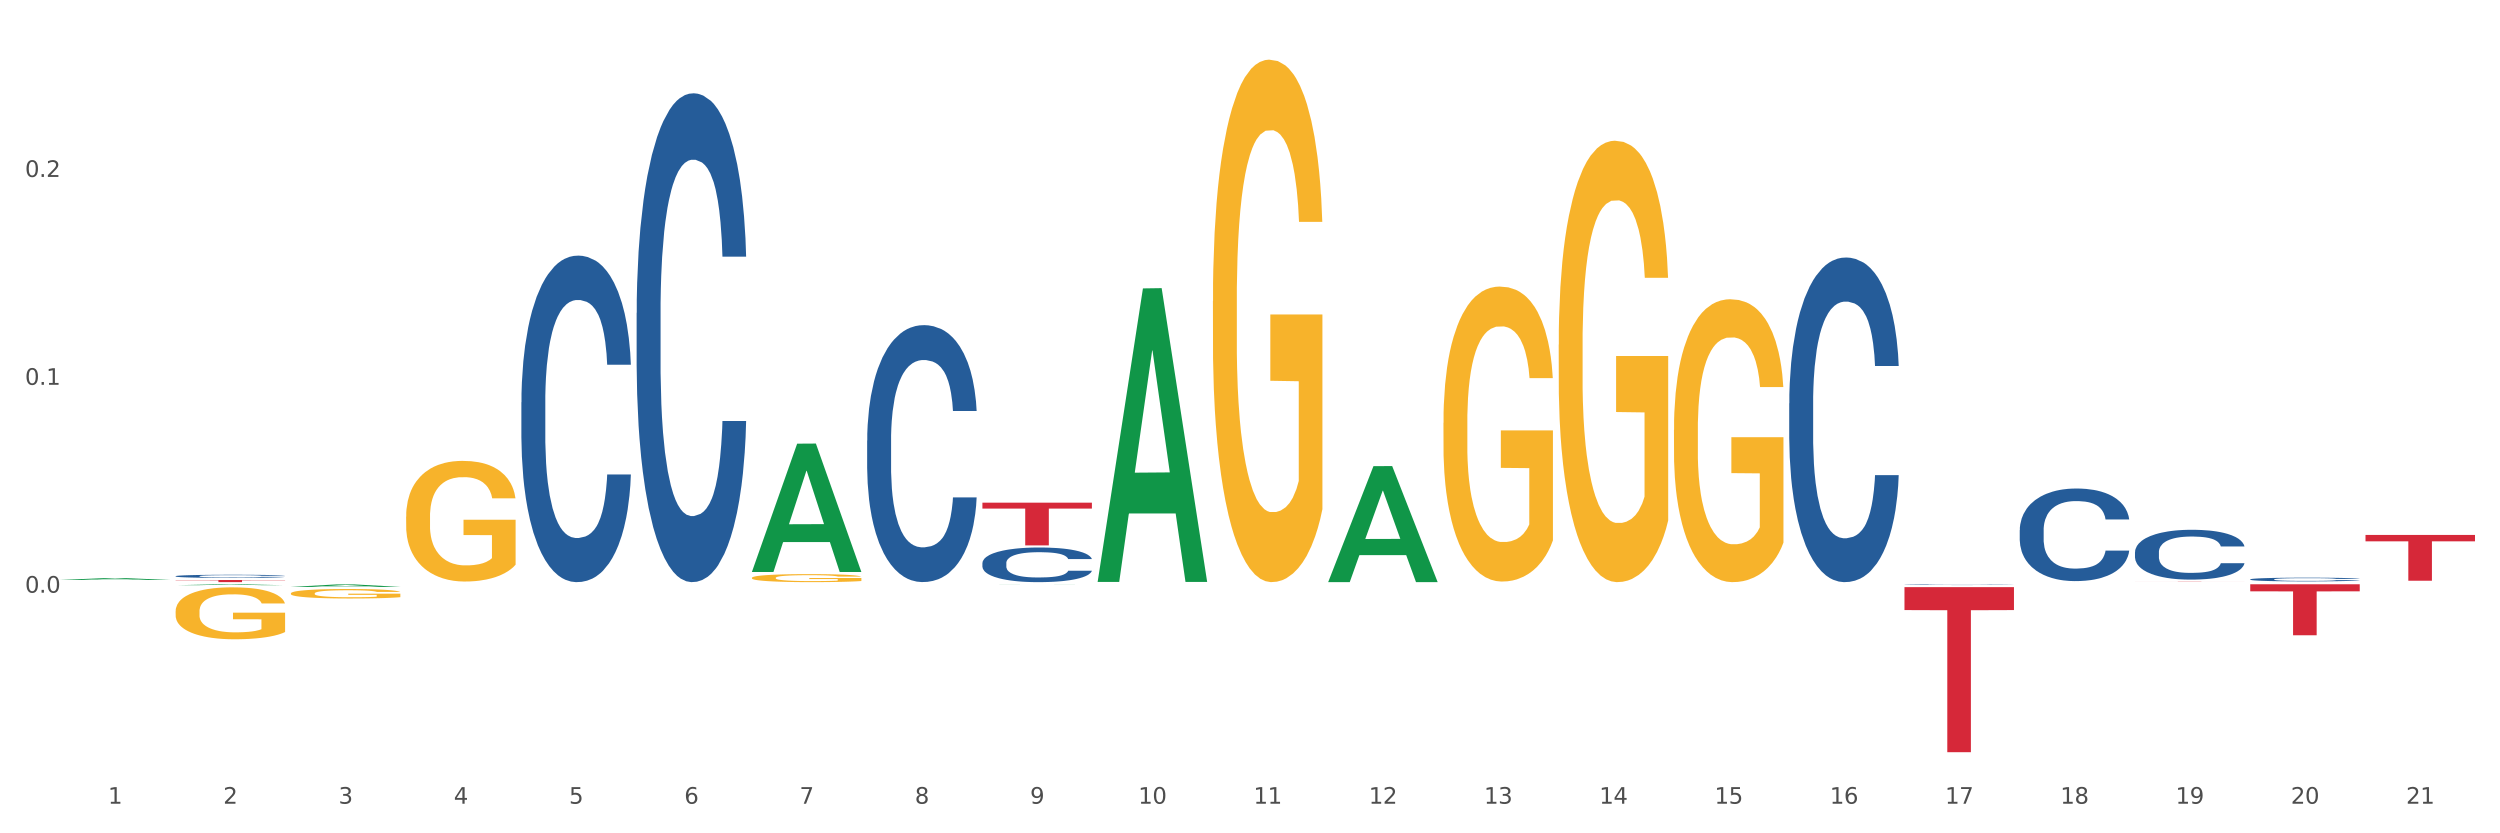 <?xml version="1.0" encoding="utf-8" standalone="no"?>
<!DOCTYPE svg PUBLIC "-//W3C//DTD SVG 1.1//EN"
  "http://www.w3.org/Graphics/SVG/1.1/DTD/svg11.dtd">
<svg xmlns:xlink="http://www.w3.org/1999/xlink" width="1080pt" height="360pt" viewBox="0 0 1080 360" xmlns="http://www.w3.org/2000/svg" version="1.1">
 <rect x="0" y="0" width="1080" height="360" fill="#333333" stroke="none"/>
 <defs>
  <style type="text/css">*{stroke-linejoin: round; stroke-linecap: butt}</style>
 </defs>
 <g id="figure_1">
  <g id="patch_1">
   <path d="M 0 360 
L 1080 360 
L 1080 0 
L 0 0 
z
" style="fill: #ffffff; stroke: #ffffff; stroke-linejoin: miter"/>
  </g>
  <g id="axes_1">
   <g id="matplotlib.axis_1">
    <g id="xtick_1">
     <g id="text_1">
      <!-- 1 -->
      <g style="fill: #4d4d4d" transform="translate(46.664 347.204) scale(0.096 -0.096)">
       <defs>
        <path id="DejaVuSans-31" d="M 794 531 
L 1825 531 
L 1825 4091 
L 703 3866 
L 703 4441 
L 1819 4666 
L 2450 4666 
L 2450 531 
L 3481 531 
L 3481 0 
L 794 0 
L 794 531 
z
" transform="scale(0.016)"/>
       </defs>
       <use xlink:href="#DejaVuSans-31"/>
      </g>
     </g>
    </g>
    <g id="xtick_2">
     <g id="text_2">
      <!-- 2 -->
      <g style="fill: #4d4d4d" transform="translate(96.456 347.204) scale(0.096 -0.096)">
       <defs>
        <path id="DejaVuSans-32" d="M 1228 531 
L 3431 531 
L 3431 0 
L 469 0 
L 469 531 
Q 828 903 1448 1529 
Q 2069 2156 2228 2338 
Q 2531 2678 2651 2914 
Q 2772 3150 2772 3378 
Q 2772 3750 2511 3984 
Q 2250 4219 1831 4219 
Q 1534 4219 1204 4116 
Q 875 4013 500 3803 
L 500 4441 
Q 881 4594 1212 4672 
Q 1544 4750 1819 4750 
Q 2544 4750 2975 4387 
Q 3406 4025 3406 3419 
Q 3406 3131 3298 2873 
Q 3191 2616 2906 2266 
Q 2828 2175 2409 1742 
Q 1991 1309 1228 531 
z
" transform="scale(0.016)"/>
       </defs>
       <use xlink:href="#DejaVuSans-32"/>
      </g>
     </g>
    </g>
    <g id="xtick_3">
     <g id="text_3">
      <!-- 3 -->
      <g style="fill: #4d4d4d" transform="translate(146.247 347.204) scale(0.096 -0.096)">
       <defs>
        <path id="DejaVuSans-33" d="M 2597 2516 
Q 3050 2419 3304 2112 
Q 3559 1806 3559 1356 
Q 3559 666 3084 287 
Q 2609 -91 1734 -91 
Q 1441 -91 1130 -33 
Q 819 25 488 141 
L 488 750 
Q 750 597 1062 519 
Q 1375 441 1716 441 
Q 2309 441 2620 675 
Q 2931 909 2931 1356 
Q 2931 1769 2642 2001 
Q 2353 2234 1838 2234 
L 1294 2234 
L 1294 2753 
L 1863 2753 
Q 2328 2753 2575 2939 
Q 2822 3125 2822 3475 
Q 2822 3834 2567 4026 
Q 2313 4219 1838 4219 
Q 1578 4219 1281 4162 
Q 984 4106 628 3988 
L 628 4550 
Q 988 4650 1302 4700 
Q 1616 4750 1894 4750 
Q 2613 4750 3031 4423 
Q 3450 4097 3450 3541 
Q 3450 3153 3228 2886 
Q 3006 2619 2597 2516 
z
" transform="scale(0.016)"/>
       </defs>
       <use xlink:href="#DejaVuSans-33"/>
      </g>
     </g>
    </g>
    <g id="xtick_4">
     <g id="text_4">
      <!-- 4 -->
      <g style="fill: #4d4d4d" transform="translate(196.039 347.204) scale(0.096 -0.096)">
       <defs>
        <path id="DejaVuSans-34" d="M 2419 4116 
L 825 1625 
L 2419 1625 
L 2419 4116 
z
M 2253 4666 
L 3047 4666 
L 3047 1625 
L 3713 1625 
L 3713 1100 
L 3047 1100 
L 3047 0 
L 2419 0 
L 2419 1100 
L 313 1100 
L 313 1709 
L 2253 4666 
z
" transform="scale(0.016)"/>
       </defs>
       <use xlink:href="#DejaVuSans-34"/>
      </g>
     </g>
    </g>
    <g id="xtick_5">
     <g id="text_5">
      <!-- 5 -->
      <g style="fill: #4d4d4d" transform="translate(245.83 347.204) scale(0.096 -0.096)">
       <defs>
        <path id="DejaVuSans-35" d="M 691 4666 
L 3169 4666 
L 3169 4134 
L 1269 4134 
L 1269 2991 
Q 1406 3038 1543 3061 
Q 1681 3084 1819 3084 
Q 2600 3084 3056 2656 
Q 3513 2228 3513 1497 
Q 3513 744 3044 326 
Q 2575 -91 1722 -91 
Q 1428 -91 1123 -41 
Q 819 9 494 109 
L 494 744 
Q 775 591 1075 516 
Q 1375 441 1709 441 
Q 2250 441 2565 725 
Q 2881 1009 2881 1497 
Q 2881 1984 2565 2268 
Q 2250 2553 1709 2553 
Q 1456 2553 1204 2497 
Q 953 2441 691 2322 
L 691 4666 
z
" transform="scale(0.016)"/>
       </defs>
       <use xlink:href="#DejaVuSans-35"/>
      </g>
     </g>
    </g>
    <g id="xtick_6">
     <g id="text_6">
      <!-- 6 -->
      <g style="fill: #4d4d4d" transform="translate(295.622 347.204) scale(0.096 -0.096)">
       <defs>
        <path id="DejaVuSans-36" d="M 2113 2584 
Q 1688 2584 1439 2293 
Q 1191 2003 1191 1497 
Q 1191 994 1439 701 
Q 1688 409 2113 409 
Q 2538 409 2786 701 
Q 3034 994 3034 1497 
Q 3034 2003 2786 2293 
Q 2538 2584 2113 2584 
z
M 3366 4563 
L 3366 3988 
Q 3128 4100 2886 4159 
Q 2644 4219 2406 4219 
Q 1781 4219 1451 3797 
Q 1122 3375 1075 2522 
Q 1259 2794 1537 2939 
Q 1816 3084 2150 3084 
Q 2853 3084 3261 2657 
Q 3669 2231 3669 1497 
Q 3669 778 3244 343 
Q 2819 -91 2113 -91 
Q 1303 -91 875 529 
Q 447 1150 447 2328 
Q 447 3434 972 4092 
Q 1497 4750 2381 4750 
Q 2619 4750 2861 4703 
Q 3103 4656 3366 4563 
z
" transform="scale(0.016)"/>
       </defs>
       <use xlink:href="#DejaVuSans-36"/>
      </g>
     </g>
    </g>
    <g id="xtick_7">
     <g id="text_7">
      <!-- 7 -->
      <g style="fill: #4d4d4d" transform="translate(345.413 347.204) scale(0.096 -0.096)">
       <defs>
        <path id="DejaVuSans-37" d="M 525 4666 
L 3525 4666 
L 3525 4397 
L 1831 0 
L 1172 0 
L 2766 4134 
L 525 4134 
L 525 4666 
z
" transform="scale(0.016)"/>
       </defs>
       <use xlink:href="#DejaVuSans-37"/>
      </g>
     </g>
    </g>
    <g id="xtick_8">
     <g id="text_8">
      <!-- 8 -->
      <g style="fill: #4d4d4d" transform="translate(395.205 347.204) scale(0.096 -0.096)">
       <defs>
        <path id="DejaVuSans-38" d="M 2034 2216 
Q 1584 2216 1326 1975 
Q 1069 1734 1069 1313 
Q 1069 891 1326 650 
Q 1584 409 2034 409 
Q 2484 409 2743 651 
Q 3003 894 3003 1313 
Q 3003 1734 2745 1975 
Q 2488 2216 2034 2216 
z
M 1403 2484 
Q 997 2584 770 2862 
Q 544 3141 544 3541 
Q 544 4100 942 4425 
Q 1341 4750 2034 4750 
Q 2731 4750 3128 4425 
Q 3525 4100 3525 3541 
Q 3525 3141 3298 2862 
Q 3072 2584 2669 2484 
Q 3125 2378 3379 2068 
Q 3634 1759 3634 1313 
Q 3634 634 3220 271 
Q 2806 -91 2034 -91 
Q 1263 -91 848 271 
Q 434 634 434 1313 
Q 434 1759 690 2068 
Q 947 2378 1403 2484 
z
M 1172 3481 
Q 1172 3119 1398 2916 
Q 1625 2713 2034 2713 
Q 2441 2713 2670 2916 
Q 2900 3119 2900 3481 
Q 2900 3844 2670 4047 
Q 2441 4250 2034 4250 
Q 1625 4250 1398 4047 
Q 1172 3844 1172 3481 
z
" transform="scale(0.016)"/>
       </defs>
       <use xlink:href="#DejaVuSans-38"/>
      </g>
     </g>
    </g>
    <g id="xtick_9">
     <g id="text_9">
      <!-- 9 -->
      <g style="fill: #4d4d4d" transform="translate(444.996 347.204) scale(0.096 -0.096)">
       <defs>
        <path id="DejaVuSans-39" d="M 703 97 
L 703 672 
Q 941 559 1184 500 
Q 1428 441 1663 441 
Q 2288 441 2617 861 
Q 2947 1281 2994 2138 
Q 2813 1869 2534 1725 
Q 2256 1581 1919 1581 
Q 1219 1581 811 2004 
Q 403 2428 403 3163 
Q 403 3881 828 4315 
Q 1253 4750 1959 4750 
Q 2769 4750 3195 4129 
Q 3622 3509 3622 2328 
Q 3622 1225 3098 567 
Q 2575 -91 1691 -91 
Q 1453 -91 1209 -44 
Q 966 3 703 97 
z
M 1959 2075 
Q 2384 2075 2632 2365 
Q 2881 2656 2881 3163 
Q 2881 3666 2632 3958 
Q 2384 4250 1959 4250 
Q 1534 4250 1286 3958 
Q 1038 3666 1038 3163 
Q 1038 2656 1286 2365 
Q 1534 2075 1959 2075 
z
" transform="scale(0.016)"/>
       </defs>
       <use xlink:href="#DejaVuSans-39"/>
      </g>
     </g>
    </g>
    <g id="xtick_10">
     <g id="text_10">
      <!-- 10 -->
      <g style="fill: #4d4d4d" transform="translate(491.734 347.204) scale(0.096 -0.096)">
       <defs>
        <path id="DejaVuSans-30" d="M 2034 4250 
Q 1547 4250 1301 3770 
Q 1056 3291 1056 2328 
Q 1056 1369 1301 889 
Q 1547 409 2034 409 
Q 2525 409 2770 889 
Q 3016 1369 3016 2328 
Q 3016 3291 2770 3770 
Q 2525 4250 2034 4250 
z
M 2034 4750 
Q 2819 4750 3233 4129 
Q 3647 3509 3647 2328 
Q 3647 1150 3233 529 
Q 2819 -91 2034 -91 
Q 1250 -91 836 529 
Q 422 1150 422 2328 
Q 422 3509 836 4129 
Q 1250 4750 2034 4750 
z
" transform="scale(0.016)"/>
       </defs>
       <use xlink:href="#DejaVuSans-31"/>
       <use xlink:href="#DejaVuSans-30" transform="translate(63.623 0)"/>
      </g>
     </g>
    </g>
    <g id="xtick_11">
     <g id="text_11">
      <!-- 11 -->
      <g style="fill: #4d4d4d" transform="translate(541.525 347.204) scale(0.096 -0.096)">
       <use xlink:href="#DejaVuSans-31"/>
       <use xlink:href="#DejaVuSans-31" transform="translate(63.623 0)"/>
      </g>
     </g>
    </g>
    <g id="xtick_12">
     <g id="text_12">
      <!-- 12 -->
      <g style="fill: #4d4d4d" transform="translate(591.317 347.204) scale(0.096 -0.096)">
       <use xlink:href="#DejaVuSans-31"/>
       <use xlink:href="#DejaVuSans-32" transform="translate(63.623 0)"/>
      </g>
     </g>
    </g>
    <g id="xtick_13">
     <g id="text_13">
      <!-- 13 -->
      <g style="fill: #4d4d4d" transform="translate(641.109 347.204) scale(0.096 -0.096)">
       <use xlink:href="#DejaVuSans-31"/>
       <use xlink:href="#DejaVuSans-33" transform="translate(63.623 0)"/>
      </g>
     </g>
    </g>
    <g id="xtick_14">
     <g id="text_14">
      <!-- 14 -->
      <g style="fill: #4d4d4d" transform="translate(690.9 347.204) scale(0.096 -0.096)">
       <use xlink:href="#DejaVuSans-31"/>
       <use xlink:href="#DejaVuSans-34" transform="translate(63.623 0)"/>
      </g>
     </g>
    </g>
    <g id="xtick_15">
     <g id="text_15">
      <!-- 15 -->
      <g style="fill: #4d4d4d" transform="translate(740.692 347.204) scale(0.096 -0.096)">
       <use xlink:href="#DejaVuSans-31"/>
       <use xlink:href="#DejaVuSans-35" transform="translate(63.623 0)"/>
      </g>
     </g>
    </g>
    <g id="xtick_16">
     <g id="text_16">
      <!-- 16 -->
      <g style="fill: #4d4d4d" transform="translate(790.483 347.204) scale(0.096 -0.096)">
       <use xlink:href="#DejaVuSans-31"/>
       <use xlink:href="#DejaVuSans-36" transform="translate(63.623 0)"/>
      </g>
     </g>
    </g>
    <g id="xtick_17">
     <g id="text_17">
      <!-- 17 -->
      <g style="fill: #4d4d4d" transform="translate(840.275 347.204) scale(0.096 -0.096)">
       <use xlink:href="#DejaVuSans-31"/>
       <use xlink:href="#DejaVuSans-37" transform="translate(63.623 0)"/>
      </g>
     </g>
    </g>
    <g id="xtick_18">
     <g id="text_18">
      <!-- 18 -->
      <g style="fill: #4d4d4d" transform="translate(890.066 347.204) scale(0.096 -0.096)">
       <use xlink:href="#DejaVuSans-31"/>
       <use xlink:href="#DejaVuSans-38" transform="translate(63.623 0)"/>
      </g>
     </g>
    </g>
    <g id="xtick_19">
     <g id="text_19">
      <!-- 19 -->
      <g style="fill: #4d4d4d" transform="translate(939.858 347.204) scale(0.096 -0.096)">
       <use xlink:href="#DejaVuSans-31"/>
       <use xlink:href="#DejaVuSans-39" transform="translate(63.623 0)"/>
      </g>
     </g>
    </g>
    <g id="xtick_20">
     <g id="text_20">
      <!-- 20 -->
      <g style="fill: #4d4d4d" transform="translate(989.649 347.204) scale(0.096 -0.096)">
       <use xlink:href="#DejaVuSans-32"/>
       <use xlink:href="#DejaVuSans-30" transform="translate(63.623 0)"/>
      </g>
     </g>
    </g>
    <g id="xtick_21">
     <g id="text_21">
      <!-- 21 -->
      <g style="fill: #4d4d4d" transform="translate(1039.441 347.204) scale(0.096 -0.096)">
       <use xlink:href="#DejaVuSans-32"/>
       <use xlink:href="#DejaVuSans-31" transform="translate(63.623 0)"/>
      </g>
     </g>
    </g>
    <g id="xtick_22"/>
    <g id="xtick_23"/>
    <g id="xtick_24"/>
    <g id="xtick_25"/>
    <g id="xtick_26"/>
    <g id="xtick_27"/>
    <g id="xtick_28"/>
    <g id="xtick_29"/>
    <g id="xtick_30"/>
    <g id="xtick_31"/>
    <g id="xtick_32"/>
    <g id="xtick_33"/>
    <g id="xtick_34"/>
    <g id="xtick_35"/>
    <g id="xtick_36"/>
    <g id="xtick_37"/>
    <g id="xtick_38"/>
    <g id="xtick_39"/>
    <g id="xtick_40"/>
    <g id="xtick_41"/>
   </g>
   <g id="matplotlib.axis_2">
    <g id="ytick_1">
     <g id="text_22">
      <!-- 0.0 -->
      <g style="fill: #4d4d4d" transform="translate(10.8 256.042) scale(0.096 -0.096)">
       <defs>
        <path id="DejaVuSans-2e" d="M 684 794 
L 1344 794 
L 1344 0 
L 684 0 
L 684 794 
z
" transform="scale(0.016)"/>
       </defs>
       <use xlink:href="#DejaVuSans-30"/>
       <use xlink:href="#DejaVuSans-2e" transform="translate(63.623 0)"/>
       <use xlink:href="#DejaVuSans-30" transform="translate(95.41 0)"/>
      </g>
     </g>
    </g>
    <g id="ytick_2">
     <g id="text_23">
      <!-- 0.1 -->
      <g style="fill: #4d4d4d" transform="translate(10.8 166.24) scale(0.096 -0.096)">
       <use xlink:href="#DejaVuSans-30"/>
       <use xlink:href="#DejaVuSans-2e" transform="translate(63.623 0)"/>
       <use xlink:href="#DejaVuSans-31" transform="translate(95.41 0)"/>
      </g>
     </g>
    </g>
    <g id="ytick_3">
     <g id="text_24">
      <!-- 0.2 -->
      <g style="fill: #4d4d4d" transform="translate(10.8 76.438) scale(0.096 -0.096)">
       <use xlink:href="#DejaVuSans-30"/>
       <use xlink:href="#DejaVuSans-2e" transform="translate(63.623 0)"/>
       <use xlink:href="#DejaVuSans-32" transform="translate(95.41 0)"/>
      </g>
     </g>
    </g>
    <g id="ytick_4"/>
    <g id="ytick_5"/>
    <g id="ytick_6"/>
    <g id="ytick_7"/>
   </g>
   <g id="PolyCollection_1">
    <path d="M 573.774 251.394 
L 573.823 251.347 
L 593.329 201.382 
L 601.424 201.335 
L 621.076 251.488 
L 611.713 251.488 
L 607.471 239.809 
L 587.331 239.809 
L 587.184 239.998 
L 583.088 251.488 
L 573.774 251.488 
L 573.774 251.394 
L 589.866 232.84 
L 604.935 232.793 
L 597.474 212.025 
L 597.376 211.93 
L 597.279 212.072 
L 589.818 232.793 
L 589.866 232.84 
L 573.774 251.394 
z
" clip-path="url(#pb3e6f88300)" style="fill: #109648"/>
    <path d="M 1021.898 231.095 
L 1069.2 231.095 
L 1069.2 233.845 
L 1050.593 233.864 
L 1050.593 250.887 
L 1040.393 250.887 
L 1040.393 233.864 
L 1021.898 233.845 
L 1021.898 231.113 
L 1021.898 231.095 
z
" clip-path="url(#pb3e6f88300)" style="fill: #d62839"/>
    <path d="M 75.859 252.819 
L 75.907 252.819 
L 95.413 252.395 
L 103.508 252.395 
L 123.161 252.82 
L 113.798 252.82 
L 109.555 252.721 
L 89.415 252.721 
L 89.269 252.723 
L 85.173 252.82 
L 75.859 252.82 
L 75.859 252.819 
L 91.951 252.662 
L 107.019 252.662 
L 99.558 252.486 
L 99.461 252.485 
L 99.363 252.486 
L 91.902 252.662 
L 91.951 252.662 
L 75.859 252.819 
z
" clip-path="url(#pb3e6f88300)" style="fill: #109648"/>
    <path d="M 26.067 250.547 
L 26.116 250.546 
L 45.622 249.719 
L 53.717 249.718 
L 73.369 250.549 
L 64.006 250.549 
L 59.764 250.355 
L 39.624 250.355 
L 39.477 250.358 
L 35.381 250.549 
L 26.067 250.549 
L 26.067 250.547 
L 42.159 250.24 
L 57.228 250.239 
L 49.767 249.895 
L 49.669 249.894 
L 49.572 249.896 
L 42.111 250.239 
L 42.159 250.24 
L 26.067 250.547 
z
" clip-path="url(#pb3e6f88300)" style="fill: #109648"/>
    <path d="M 424.399 252.431 
L 424.448 252.431 
L 443.954 252.395 
L 452.049 252.395 
L 471.701 252.431 
L 462.339 252.431 
L 458.096 252.423 
L 437.956 252.423 
L 437.81 252.423 
L 433.714 252.431 
L 424.399 252.431 
L 424.399 252.431 
L 440.492 252.418 
L 455.56 252.418 
L 448.099 252.403 
L 448.002 252.403 
L 447.904 252.403 
L 440.443 252.418 
L 440.492 252.418 
L 424.399 252.431 
z
" clip-path="url(#pb3e6f88300)" style="fill: #109648"/>
    <path d="M 474.191 251.143 
L 474.24 251.024 
L 493.746 124.591 
L 501.841 124.472 
L 521.493 251.382 
L 512.13 251.382 
L 507.888 221.829 
L 487.748 221.829 
L 487.601 222.306 
L 483.505 251.382 
L 474.191 251.382 
L 474.191 251.143 
L 490.283 204.193 
L 505.352 204.074 
L 497.891 151.522 
L 497.793 151.284 
L 497.696 151.641 
L 490.235 204.074 
L 490.283 204.193 
L 474.191 251.143 
z
" clip-path="url(#pb3e6f88300)" style="fill: #109648"/>
    <path d="M 324.816 247.004 
L 324.865 246.952 
L 344.371 191.665 
L 352.466 191.613 
L 372.118 247.108 
L 362.755 247.108 
L 358.513 234.186 
L 338.373 234.186 
L 338.227 234.394 
L 334.13 247.108 
L 324.816 247.108 
L 324.816 247.004 
L 340.909 226.474 
L 355.977 226.421 
L 348.516 203.442 
L 348.419 203.338 
L 348.321 203.494 
L 340.86 226.421 
L 340.909 226.474 
L 324.816 247.004 
z
" clip-path="url(#pb3e6f88300)" style="fill: #109648"/>
    <path d="M 972.106 252.395 
L 1019.408 252.395 
L 1019.408 255.457 
L 1000.802 255.478 
L 1000.802 274.432 
L 990.601 274.432 
L 990.601 255.478 
L 972.106 255.457 
L 972.106 252.416 
L 972.106 252.395 
z
" clip-path="url(#pb3e6f88300)" style="fill: #d62839"/>
    <path d="M 125.65 253.541 
L 125.699 253.54 
L 145.205 252.473 
L 153.3 252.472 
L 172.952 253.543 
L 163.589 253.543 
L 159.347 253.294 
L 139.207 253.294 
L 139.06 253.298 
L 134.964 253.543 
L 125.65 253.543 
L 125.65 253.541 
L 141.743 253.145 
L 156.811 253.144 
L 149.35 252.701 
L 149.252 252.699 
L 149.155 252.702 
L 141.694 253.144 
L 141.743 253.145 
L 125.65 253.541 
z
" clip-path="url(#pb3e6f88300)" style="fill: #109648"/>
    <path d="M 872.523 229.01 
L 872.579 228.974 
L 872.579 227.951 
L 872.747 226.563 
L 873.362 224.006 
L 874.145 222.07 
L 875.487 219.805 
L 876.214 218.855 
L 877.164 217.796 
L 879.121 216.079 
L 881.358 214.618 
L 882.923 213.814 
L 884.097 213.302 
L 886.725 212.389 
L 888.235 211.987 
L 889.8 211.659 
L 891.142 211.439 
L 893.379 211.184 
L 895.168 211.074 
L 897.237 211.038 
L 898.97 211.074 
L 901.262 211.22 
L 904.617 211.659 
L 905.903 211.914 
L 907.636 212.353 
L 909.426 212.937 
L 910.879 213.522 
L 912.557 214.362 
L 914.29 215.458 
L 915.967 216.846 
L 917.142 218.124 
L 918.092 219.476 
L 918.931 221.12 
L 919.546 222.91 
L 919.825 224.408 
L 909.593 224.408 
L 909.314 223.056 
L 908.755 221.595 
L 908.196 220.608 
L 907.581 219.805 
L 906.63 218.892 
L 905.791 218.307 
L 904.393 217.613 
L 903.108 217.175 
L 902.045 216.919 
L 900.759 216.7 
L 898.019 216.481 
L 896.063 216.481 
L 894.832 216.554 
L 893.323 216.736 
L 892.037 216.992 
L 890.527 217.43 
L 889.353 217.905 
L 888.179 218.526 
L 887.508 218.965 
L 886.501 219.768 
L 885.831 220.426 
L 884.936 221.558 
L 884.433 222.362 
L 883.538 224.444 
L 883.147 225.978 
L 882.979 227.038 
L 882.867 228.207 
L 882.867 233.905 
L 883.203 236.462 
L 883.482 237.558 
L 883.93 238.8 
L 884.768 240.408 
L 885.998 241.978 
L 887.284 243.111 
L 888.347 243.805 
L 889.353 244.316 
L 890.359 244.718 
L 891.59 245.084 
L 892.596 245.303 
L 894.106 245.522 
L 895.895 245.631 
L 897.293 245.631 
L 900.144 245.449 
L 901.43 245.266 
L 902.66 245.01 
L 904.002 244.609 
L 905.064 244.17 
L 905.679 243.841 
L 906.686 243.147 
L 907.469 242.417 
L 908.14 241.577 
L 908.587 240.846 
L 909.09 239.75 
L 909.482 238.508 
L 909.593 237.851 
L 919.825 237.851 
L 919.602 239.166 
L 919.21 240.444 
L 918.428 242.161 
L 917.812 243.147 
L 916.862 244.353 
L 915.856 245.376 
L 914.458 246.508 
L 913.172 247.348 
L 911.83 248.079 
L 910.376 248.736 
L 907.748 249.65 
L 906.798 249.905 
L 904.785 250.344 
L 903.219 250.6 
L 900.927 250.855 
L 898.579 251.001 
L 896.118 251.038 
L 893.938 250.965 
L 891.534 250.746 
L 890.024 250.526 
L 888.347 250.198 
L 886.39 249.686 
L 884.545 249.065 
L 882.811 248.335 
L 881.19 247.494 
L 879.68 246.545 
L 877.723 244.974 
L 876.27 243.44 
L 875.207 242.015 
L 874.48 240.81 
L 873.753 239.275 
L 873.362 238.216 
L 872.747 235.659 
L 872.523 233.284 
L 872.523 229.01 
z
" clip-path="url(#pb3e6f88300)" style="fill: #255c99"/>
    <path d="M 922.315 238.54 
L 922.371 238.52 
L 922.371 237.97 
L 922.539 237.222 
L 923.154 235.846 
L 923.936 234.804 
L 925.278 233.585 
L 926.005 233.074 
L 926.956 232.503 
L 928.913 231.579 
L 931.149 230.793 
L 932.715 230.36 
L 933.889 230.085 
L 936.517 229.593 
L 938.026 229.377 
L 939.592 229.2 
L 940.934 229.082 
L 943.17 228.945 
L 944.959 228.886 
L 947.028 228.866 
L 948.762 228.886 
L 951.054 228.964 
L 954.409 229.2 
L 955.695 229.338 
L 957.428 229.574 
L 959.217 229.888 
L 960.671 230.203 
L 962.348 230.655 
L 964.082 231.245 
L 965.759 231.992 
L 966.933 232.68 
L 967.884 233.408 
L 968.722 234.293 
L 969.337 235.256 
L 969.617 236.062 
L 959.385 236.062 
L 959.105 235.335 
L 958.546 234.548 
L 957.987 234.017 
L 957.372 233.585 
L 956.422 233.093 
L 955.583 232.779 
L 954.185 232.405 
L 952.899 232.169 
L 951.837 232.032 
L 950.551 231.914 
L 947.811 231.796 
L 945.854 231.796 
L 944.624 231.835 
L 943.114 231.933 
L 941.828 232.071 
L 940.319 232.307 
L 939.145 232.562 
L 937.97 232.897 
L 937.299 233.133 
L 936.293 233.565 
L 935.622 233.919 
L 934.727 234.529 
L 934.224 234.961 
L 933.33 236.082 
L 932.938 236.908 
L 932.771 237.478 
L 932.659 238.107 
L 932.659 241.175 
L 932.994 242.551 
L 933.274 243.141 
L 933.721 243.809 
L 934.56 244.675 
L 935.79 245.52 
L 937.076 246.13 
L 938.138 246.503 
L 939.145 246.778 
L 940.151 246.995 
L 941.381 247.191 
L 942.388 247.309 
L 943.897 247.427 
L 945.686 247.486 
L 947.084 247.486 
L 949.936 247.388 
L 951.222 247.29 
L 952.452 247.152 
L 953.794 246.936 
L 954.856 246.7 
L 955.471 246.523 
L 956.477 246.149 
L 957.26 245.756 
L 957.931 245.304 
L 958.378 244.91 
L 958.882 244.321 
L 959.273 243.652 
L 959.385 243.298 
L 969.617 243.298 
L 969.393 244.006 
L 969.002 244.694 
L 968.219 245.618 
L 967.604 246.149 
L 966.654 246.798 
L 965.647 247.349 
L 964.249 247.958 
L 962.963 248.41 
L 961.621 248.804 
L 960.168 249.158 
L 957.54 249.649 
L 956.589 249.787 
L 954.576 250.023 
L 953.011 250.16 
L 950.718 250.298 
L 948.37 250.377 
L 945.91 250.396 
L 943.729 250.357 
L 941.325 250.239 
L 939.816 250.121 
L 938.138 249.944 
L 936.181 249.669 
L 934.336 249.335 
L 932.603 248.941 
L 930.981 248.489 
L 929.472 247.978 
L 927.515 247.132 
L 926.061 246.307 
L 924.999 245.54 
L 924.272 244.891 
L 923.545 244.065 
L 923.154 243.495 
L 922.539 242.118 
L 922.315 240.84 
L 922.315 238.54 
z
" clip-path="url(#pb3e6f88300)" style="fill: #255c99"/>
    <path d="M 972.106 250.273 
L 972.162 250.272 
L 972.162 250.231 
L 972.33 250.175 
L 972.945 250.072 
L 973.728 249.995 
L 975.07 249.904 
L 975.797 249.866 
L 976.747 249.823 
L 978.704 249.754 
L 980.941 249.696 
L 982.506 249.663 
L 983.68 249.643 
L 986.308 249.606 
L 987.818 249.59 
L 989.383 249.577 
L 990.725 249.568 
L 992.962 249.558 
L 994.751 249.553 
L 996.82 249.552 
L 998.553 249.553 
L 1000.845 249.559 
L 1004.2 249.577 
L 1005.486 249.587 
L 1007.22 249.605 
L 1009.009 249.628 
L 1010.462 249.652 
L 1012.14 249.685 
L 1013.873 249.729 
L 1015.55 249.785 
L 1016.725 249.836 
L 1017.675 249.891 
L 1018.514 249.957 
L 1019.129 250.028 
L 1019.408 250.089 
L 1009.176 250.089 
L 1008.897 250.034 
L 1008.338 249.976 
L 1007.779 249.936 
L 1007.164 249.904 
L 1006.213 249.867 
L 1005.374 249.844 
L 1003.977 249.816 
L 1002.691 249.798 
L 1001.628 249.788 
L 1000.342 249.779 
L 997.603 249.77 
L 995.646 249.77 
L 994.416 249.773 
L 992.906 249.781 
L 991.62 249.791 
L 990.11 249.809 
L 988.936 249.828 
L 987.762 249.853 
L 987.091 249.87 
L 986.085 249.902 
L 985.414 249.929 
L 984.519 249.974 
L 984.016 250.006 
L 983.121 250.09 
L 982.73 250.152 
L 982.562 250.194 
L 982.45 250.241 
L 982.45 250.47 
L 982.786 250.572 
L 983.065 250.616 
L 983.513 250.666 
L 984.351 250.731 
L 985.581 250.794 
L 986.867 250.839 
L 987.93 250.867 
L 988.936 250.888 
L 989.943 250.904 
L 991.173 250.919 
L 992.179 250.927 
L 993.689 250.936 
L 995.478 250.941 
L 996.876 250.941 
L 999.727 250.933 
L 1001.013 250.926 
L 1002.243 250.916 
L 1003.585 250.899 
L 1004.648 250.882 
L 1005.263 250.869 
L 1006.269 250.841 
L 1007.052 250.812 
L 1007.723 250.778 
L 1008.17 250.748 
L 1008.673 250.704 
L 1009.065 250.655 
L 1009.176 250.628 
L 1019.408 250.628 
L 1019.185 250.681 
L 1018.793 250.732 
L 1018.011 250.801 
L 1017.396 250.841 
L 1016.445 250.889 
L 1015.439 250.93 
L 1014.041 250.976 
L 1012.755 251.009 
L 1011.413 251.039 
L 1009.959 251.065 
L 1007.331 251.102 
L 1006.381 251.112 
L 1004.368 251.13 
L 1002.802 251.14 
L 1000.51 251.15 
L 998.162 251.156 
L 995.702 251.158 
L 993.521 251.155 
L 991.117 251.146 
L 989.607 251.137 
L 987.93 251.124 
L 985.973 251.103 
L 984.128 251.078 
L 982.394 251.049 
L 980.773 251.015 
L 979.263 250.977 
L 977.306 250.914 
L 975.853 250.853 
L 974.79 250.795 
L 974.063 250.747 
L 973.337 250.685 
L 972.945 250.643 
L 972.33 250.54 
L 972.106 250.445 
L 972.106 250.273 
z
" clip-path="url(#pb3e6f88300)" style="fill: #255c99"/>
    <path d="M 275.025 135.189 
L 275.081 134.996 
L 275.081 129.596 
L 275.248 122.267 
L 275.863 108.766 
L 276.646 98.544 
L 277.988 86.586 
L 278.715 81.572 
L 279.665 75.979 
L 281.622 66.914 
L 283.859 59.199 
L 285.424 54.956 
L 286.599 52.256 
L 289.227 47.434 
L 290.736 45.313 
L 292.302 43.577 
L 293.644 42.42 
L 295.88 41.07 
L 297.669 40.491 
L 299.738 40.298 
L 301.471 40.491 
L 303.764 41.262 
L 307.119 43.577 
L 308.405 44.927 
L 310.138 47.241 
L 311.927 50.327 
L 313.381 53.413 
L 315.058 57.849 
L 316.791 63.635 
L 318.469 70.964 
L 319.643 77.714 
L 320.593 84.851 
L 321.432 93.53 
L 322.047 102.98 
L 322.327 110.888 
L 312.095 110.888 
L 311.815 103.752 
L 311.256 96.037 
L 310.697 90.829 
L 310.082 86.586 
L 309.131 81.765 
L 308.293 78.679 
L 306.895 75.014 
L 305.609 72.7 
L 304.547 71.35 
L 303.261 70.193 
L 300.521 69.035 
L 298.564 69.035 
L 297.334 69.421 
L 295.824 70.385 
L 294.538 71.736 
L 293.029 74.05 
L 291.854 76.557 
L 290.68 79.836 
L 290.009 82.15 
L 289.003 86.393 
L 288.332 89.865 
L 287.437 95.844 
L 286.934 100.087 
L 286.04 111.081 
L 285.648 119.181 
L 285.48 124.774 
L 285.369 130.946 
L 285.369 161.033 
L 285.704 174.534 
L 285.984 180.32 
L 286.431 186.878 
L 287.27 195.364 
L 288.5 203.657 
L 289.786 209.636 
L 290.848 213.301 
L 291.854 216.001 
L 292.861 218.122 
L 294.091 220.051 
L 295.097 221.208 
L 296.607 222.365 
L 298.396 222.944 
L 299.794 222.944 
L 302.646 221.98 
L 303.932 221.015 
L 305.162 219.665 
L 306.503 217.544 
L 307.566 215.229 
L 308.181 213.493 
L 309.187 209.829 
L 309.97 205.972 
L 310.641 201.536 
L 311.088 197.678 
L 311.592 191.892 
L 311.983 185.335 
L 312.095 181.863 
L 322.327 181.863 
L 322.103 188.806 
L 321.712 195.557 
L 320.929 204.621 
L 320.314 209.829 
L 319.363 216.194 
L 318.357 221.594 
L 316.959 227.573 
L 315.673 232.009 
L 314.331 235.866 
L 312.878 239.338 
L 310.25 244.159 
L 309.299 245.509 
L 307.286 247.824 
L 305.721 249.174 
L 303.428 250.524 
L 301.08 251.296 
L 298.62 251.488 
L 296.439 251.103 
L 294.035 249.945 
L 292.525 248.788 
L 290.848 247.052 
L 288.891 244.352 
L 287.046 241.074 
L 285.313 237.216 
L 283.691 232.78 
L 282.182 227.766 
L 280.225 219.472 
L 278.771 211.372 
L 277.709 203.85 
L 276.982 197.485 
L 276.255 189.385 
L 275.863 183.792 
L 275.248 170.291 
L 275.025 157.755 
L 275.025 135.189 
z
" clip-path="url(#pb3e6f88300)" style="fill: #255c99"/>
    <path d="M 374.608 190.331 
L 374.664 190.23 
L 374.664 187.392 
L 374.832 183.539 
L 375.447 176.444 
L 376.229 171.071 
L 377.571 164.786 
L 378.298 162.15 
L 379.249 159.211 
L 381.206 154.446 
L 383.442 150.391 
L 385.008 148.161 
L 386.182 146.742 
L 388.81 144.208 
L 390.319 143.093 
L 391.885 142.18 
L 393.227 141.572 
L 395.463 140.863 
L 397.252 140.558 
L 399.321 140.457 
L 401.054 140.558 
L 403.347 140.964 
L 406.702 142.18 
L 407.988 142.89 
L 409.721 144.106 
L 411.51 145.728 
L 412.964 147.35 
L 414.641 149.682 
L 416.374 152.723 
L 418.052 156.575 
L 419.226 160.123 
L 420.177 163.874 
L 421.015 168.435 
L 421.63 173.402 
L 421.91 177.559 
L 411.678 177.559 
L 411.398 173.808 
L 410.839 169.753 
L 410.28 167.016 
L 409.665 164.786 
L 408.714 162.252 
L 407.876 160.63 
L 406.478 158.704 
L 405.192 157.487 
L 404.13 156.778 
L 402.844 156.169 
L 400.104 155.561 
L 398.147 155.561 
L 396.917 155.764 
L 395.407 156.271 
L 394.121 156.98 
L 392.612 158.197 
L 391.438 159.515 
L 390.263 161.238 
L 389.592 162.454 
L 388.586 164.685 
L 387.915 166.509 
L 387.02 169.652 
L 386.517 171.882 
L 385.623 177.66 
L 385.231 181.918 
L 385.063 184.857 
L 384.952 188.101 
L 384.952 203.915 
L 385.287 211.011 
L 385.567 214.052 
L 386.014 217.498 
L 386.853 221.959 
L 388.083 226.318 
L 389.369 229.46 
L 390.431 231.386 
L 391.438 232.805 
L 392.444 233.92 
L 393.674 234.934 
L 394.68 235.542 
L 396.19 236.151 
L 397.979 236.455 
L 399.377 236.455 
L 402.229 235.948 
L 403.515 235.441 
L 404.745 234.731 
L 406.087 233.616 
L 407.149 232.4 
L 407.764 231.488 
L 408.77 229.562 
L 409.553 227.534 
L 410.224 225.203 
L 410.671 223.175 
L 411.175 220.134 
L 411.566 216.687 
L 411.678 214.863 
L 421.91 214.863 
L 421.686 218.512 
L 421.295 222.06 
L 420.512 226.825 
L 419.897 229.562 
L 418.946 232.907 
L 417.94 235.745 
L 416.542 238.888 
L 415.256 241.219 
L 413.914 243.246 
L 412.461 245.071 
L 409.833 247.605 
L 408.882 248.315 
L 406.869 249.531 
L 405.304 250.241 
L 403.011 250.951 
L 400.663 251.356 
L 398.203 251.457 
L 396.022 251.255 
L 393.618 250.647 
L 392.108 250.038 
L 390.431 249.126 
L 388.474 247.707 
L 386.629 245.983 
L 384.896 243.956 
L 383.274 241.625 
L 381.765 238.989 
L 379.808 234.63 
L 378.354 230.372 
L 377.292 226.419 
L 376.565 223.074 
L 375.838 218.816 
L 375.447 215.877 
L 374.832 208.781 
L 374.608 202.192 
L 374.608 190.331 
z
" clip-path="url(#pb3e6f88300)" style="fill: #255c99"/>
    <path d="M 75.859 250.56 
L 123.161 250.56 
L 123.161 250.689 
L 104.554 250.69 
L 104.554 251.488 
L 94.353 251.488 
L 94.353 250.69 
L 75.859 250.689 
L 75.859 250.561 
L 75.859 250.56 
z
" clip-path="url(#pb3e6f88300)" style="fill: #d62839"/>
    <path d="M 424.399 217.146 
L 471.701 217.146 
L 471.701 219.713 
L 453.094 219.73 
L 453.094 235.616 
L 442.894 235.616 
L 442.894 219.73 
L 424.399 219.713 
L 424.399 217.164 
L 424.399 217.146 
z
" clip-path="url(#pb3e6f88300)" style="fill: #d62839"/>
    <path d="M 822.732 252.6 
L 822.788 252.6 
L 822.788 252.594 
L 822.955 252.585 
L 823.571 252.569 
L 824.353 252.557 
L 825.695 252.543 
L 826.422 252.537 
L 827.373 252.531 
L 829.329 252.52 
L 831.566 252.511 
L 833.132 252.506 
L 834.306 252.503 
L 836.934 252.498 
L 838.443 252.495 
L 840.009 252.493 
L 841.351 252.492 
L 843.587 252.49 
L 845.376 252.489 
L 847.445 252.489 
L 849.178 252.489 
L 851.471 252.49 
L 854.826 252.493 
L 856.112 252.495 
L 857.845 252.497 
L 859.634 252.501 
L 861.088 252.505 
L 862.765 252.51 
L 864.498 252.516 
L 866.176 252.525 
L 867.35 252.533 
L 868.301 252.541 
L 869.139 252.551 
L 869.754 252.562 
L 870.034 252.572 
L 859.802 252.572 
L 859.522 252.563 
L 858.963 252.554 
L 858.404 252.548 
L 857.789 252.543 
L 856.838 252.538 
L 856 252.534 
L 854.602 252.53 
L 853.316 252.527 
L 852.254 252.526 
L 850.968 252.524 
L 848.228 252.523 
L 846.271 252.523 
L 845.041 252.523 
L 843.531 252.524 
L 842.245 252.526 
L 840.736 252.529 
L 839.561 252.532 
L 838.387 252.535 
L 837.716 252.538 
L 836.71 252.543 
L 836.039 252.547 
L 835.144 252.554 
L 834.641 252.559 
L 833.747 252.572 
L 833.355 252.581 
L 833.187 252.588 
L 833.076 252.595 
L 833.076 252.63 
L 833.411 252.646 
L 833.691 252.653 
L 834.138 252.661 
L 834.977 252.671 
L 836.207 252.68 
L 837.493 252.687 
L 838.555 252.691 
L 839.561 252.695 
L 840.568 252.697 
L 841.798 252.699 
L 842.804 252.701 
L 844.314 252.702 
L 846.103 252.703 
L 847.501 252.703 
L 850.353 252.702 
L 851.639 252.701 
L 852.869 252.699 
L 854.211 252.696 
L 855.273 252.694 
L 855.888 252.692 
L 856.894 252.687 
L 857.677 252.683 
L 858.348 252.678 
L 858.795 252.673 
L 859.299 252.666 
L 859.69 252.659 
L 859.802 252.655 
L 870.034 252.655 
L 869.81 252.663 
L 869.419 252.671 
L 868.636 252.681 
L 868.021 252.687 
L 867.07 252.695 
L 866.064 252.701 
L 864.666 252.708 
L 863.38 252.713 
L 862.038 252.718 
L 860.585 252.722 
L 857.957 252.728 
L 857.006 252.729 
L 854.993 252.732 
L 853.428 252.733 
L 851.135 252.735 
L 848.787 252.736 
L 846.327 252.736 
L 844.146 252.736 
L 841.742 252.734 
L 840.232 252.733 
L 838.555 252.731 
L 836.598 252.728 
L 834.753 252.724 
L 833.02 252.719 
L 831.398 252.714 
L 829.889 252.708 
L 827.932 252.699 
L 826.478 252.689 
L 825.416 252.68 
L 824.689 252.673 
L 823.962 252.664 
L 823.571 252.657 
L 822.955 252.641 
L 822.732 252.627 
L 822.732 252.6 
z
" clip-path="url(#pb3e6f88300)" style="fill: #255c99"/>
    <path d="M 922.315 251.303 
L 969.617 251.303 
L 969.617 251.315 
L 951.01 251.315 
L 951.01 251.388 
L 940.81 251.388 
L 940.81 251.315 
L 922.315 251.315 
L 922.315 251.303 
L 922.315 251.303 
z
" clip-path="url(#pb3e6f88300)" style="fill: #d62839"/>
    <path d="M 75.859 248.904 
L 75.914 248.903 
L 75.914 248.868 
L 76.082 248.821 
L 76.697 248.734 
L 77.48 248.668 
L 78.822 248.591 
L 79.549 248.559 
L 80.499 248.523 
L 82.456 248.464 
L 84.693 248.415 
L 86.258 248.387 
L 87.432 248.37 
L 90.06 248.339 
L 91.57 248.325 
L 93.136 248.314 
L 94.477 248.307 
L 96.714 248.298 
L 98.503 248.294 
L 100.572 248.293 
L 102.305 248.294 
L 104.598 248.299 
L 107.952 248.314 
L 109.238 248.323 
L 110.972 248.338 
L 112.761 248.358 
L 114.215 248.377 
L 115.892 248.406 
L 117.625 248.443 
L 119.303 248.491 
L 120.477 248.534 
L 121.427 248.58 
L 122.266 248.636 
L 122.881 248.697 
L 123.161 248.748 
L 112.929 248.748 
L 112.649 248.702 
L 112.09 248.652 
L 111.531 248.619 
L 110.916 248.591 
L 109.965 248.56 
L 109.126 248.54 
L 107.729 248.517 
L 106.443 248.502 
L 105.38 248.493 
L 104.094 248.486 
L 101.355 248.478 
L 99.398 248.478 
L 98.168 248.481 
L 96.658 248.487 
L 95.372 248.496 
L 93.862 248.51 
L 92.688 248.527 
L 91.514 248.548 
L 90.843 248.563 
L 89.837 248.59 
L 89.166 248.612 
L 88.271 248.651 
L 87.768 248.678 
L 86.873 248.749 
L 86.482 248.801 
L 86.314 248.837 
L 86.202 248.877 
L 86.202 249.071 
L 86.538 249.158 
L 86.817 249.195 
L 87.265 249.237 
L 88.103 249.292 
L 89.333 249.346 
L 90.619 249.384 
L 91.682 249.408 
L 92.688 249.425 
L 93.695 249.439 
L 94.925 249.451 
L 95.931 249.459 
L 97.441 249.466 
L 99.23 249.47 
L 100.628 249.47 
L 103.479 249.464 
L 104.765 249.457 
L 105.995 249.449 
L 107.337 249.435 
L 108.4 249.42 
L 109.015 249.409 
L 110.021 249.385 
L 110.804 249.36 
L 111.475 249.332 
L 111.922 249.307 
L 112.425 249.27 
L 112.817 249.227 
L 112.929 249.205 
L 123.161 249.205 
L 122.937 249.25 
L 122.545 249.293 
L 121.763 249.352 
L 121.148 249.385 
L 120.197 249.426 
L 119.191 249.461 
L 117.793 249.5 
L 116.507 249.528 
L 115.165 249.553 
L 113.711 249.575 
L 111.083 249.607 
L 110.133 249.615 
L 108.12 249.63 
L 106.555 249.639 
L 104.262 249.648 
L 101.914 249.653 
L 99.454 249.654 
L 97.273 249.651 
L 94.869 249.644 
L 93.359 249.636 
L 91.682 249.625 
L 89.725 249.608 
L 87.88 249.587 
L 86.146 249.562 
L 84.525 249.533 
L 83.015 249.501 
L 81.058 249.447 
L 79.605 249.395 
L 78.542 249.347 
L 77.815 249.306 
L 77.089 249.254 
L 76.697 249.218 
L 76.082 249.131 
L 75.859 249.05 
L 75.859 248.904 
z
" clip-path="url(#pb3e6f88300)" style="fill: #255c99"/>
    <path d="M 225.233 173.806 
L 225.289 173.677 
L 225.289 170.07 
L 225.457 165.174 
L 226.072 156.156 
L 226.855 149.328 
L 228.197 141.341 
L 228.923 137.992 
L 229.874 134.256 
L 231.831 128.201 
L 234.067 123.048 
L 235.633 120.213 
L 236.807 118.41 
L 239.435 115.189 
L 240.945 113.772 
L 242.51 112.613 
L 243.852 111.84 
L 246.089 110.938 
L 247.878 110.551 
L 249.947 110.423 
L 251.68 110.551 
L 253.972 111.067 
L 257.327 112.613 
L 258.613 113.514 
L 260.346 115.06 
L 262.135 117.122 
L 263.589 119.183 
L 265.267 122.146 
L 267 126.011 
L 268.677 130.906 
L 269.851 135.415 
L 270.802 140.182 
L 271.641 145.979 
L 272.256 152.291 
L 272.535 157.573 
L 262.303 157.573 
L 262.024 152.807 
L 261.465 147.654 
L 260.905 144.175 
L 260.29 141.341 
L 259.34 138.12 
L 258.501 136.059 
L 257.103 133.612 
L 255.817 132.066 
L 254.755 131.164 
L 253.469 130.391 
L 250.729 129.618 
L 248.772 129.618 
L 247.542 129.876 
L 246.033 130.52 
L 244.747 131.421 
L 243.237 132.967 
L 242.063 134.642 
L 240.889 136.832 
L 240.218 138.378 
L 239.211 141.212 
L 238.54 143.531 
L 237.646 147.525 
L 237.143 150.359 
L 236.248 157.702 
L 235.857 163.113 
L 235.689 166.849 
L 235.577 170.971 
L 235.577 191.068 
L 235.912 200.086 
L 236.192 203.951 
L 236.639 208.331 
L 237.478 214 
L 238.708 219.539 
L 239.994 223.533 
L 241.056 225.981 
L 242.063 227.784 
L 243.069 229.201 
L 244.299 230.49 
L 245.306 231.263 
L 246.815 232.035 
L 248.605 232.422 
L 250.002 232.422 
L 252.854 231.778 
L 254.14 231.134 
L 255.37 230.232 
L 256.712 228.815 
L 257.774 227.269 
L 258.389 226.109 
L 259.396 223.662 
L 260.179 221.085 
L 260.849 218.122 
L 261.297 215.546 
L 261.8 211.681 
L 262.191 207.301 
L 262.303 204.982 
L 272.535 204.982 
L 272.312 209.62 
L 271.92 214.128 
L 271.137 220.183 
L 270.522 223.662 
L 269.572 227.913 
L 268.565 231.52 
L 267.168 235.514 
L 265.882 238.477 
L 264.54 241.053 
L 263.086 243.372 
L 260.458 246.593 
L 259.508 247.495 
L 257.495 249.041 
L 255.929 249.942 
L 253.637 250.844 
L 251.288 251.36 
L 248.828 251.488 
L 246.648 251.231 
L 244.243 250.458 
L 242.734 249.685 
L 241.056 248.525 
L 239.1 246.722 
L 237.254 244.532 
L 235.521 241.955 
L 233.9 238.992 
L 232.39 235.643 
L 230.433 230.103 
L 228.979 224.692 
L 227.917 219.668 
L 227.19 215.417 
L 226.463 210.006 
L 226.072 206.27 
L 225.457 197.252 
L 225.233 188.878 
L 225.233 173.806 
z
" clip-path="url(#pb3e6f88300)" style="fill: #255c99"/>
    <path d="M 822.732 253.643 
L 870.034 253.643 
L 870.034 263.552 
L 851.427 263.619 
L 851.427 324.95 
L 841.227 324.95 
L 841.227 263.619 
L 822.732 263.552 
L 822.732 253.71 
L 822.732 253.643 
z
" clip-path="url(#pb3e6f88300)" style="fill: #d62839"/>
    <path d="M 772.94 174.257 
L 772.996 174.129 
L 772.996 170.542 
L 773.164 165.675 
L 773.779 156.71 
L 774.562 149.922 
L 775.904 141.981 
L 776.63 138.651 
L 777.581 134.936 
L 779.538 128.917 
L 781.774 123.794 
L 783.34 120.976 
L 784.514 119.183 
L 787.142 115.981 
L 788.652 114.572 
L 790.217 113.419 
L 791.559 112.651 
L 793.796 111.754 
L 795.585 111.37 
L 797.654 111.242 
L 799.387 111.37 
L 801.679 111.882 
L 805.034 113.419 
L 806.32 114.316 
L 808.053 115.853 
L 809.843 117.902 
L 811.296 119.951 
L 812.974 122.897 
L 814.707 126.739 
L 816.384 131.606 
L 817.558 136.089 
L 818.509 140.828 
L 819.348 146.592 
L 819.963 152.868 
L 820.242 158.119 
L 810.01 158.119 
L 809.731 153.38 
L 809.172 148.257 
L 808.612 144.799 
L 807.997 141.981 
L 807.047 138.779 
L 806.208 136.73 
L 804.81 134.296 
L 803.524 132.759 
L 802.462 131.863 
L 801.176 131.094 
L 798.436 130.326 
L 796.479 130.326 
L 795.249 130.582 
L 793.74 131.222 
L 792.454 132.119 
L 790.944 133.656 
L 789.77 135.321 
L 788.596 137.498 
L 787.925 139.035 
L 786.918 141.853 
L 786.247 144.158 
L 785.353 148.129 
L 784.85 150.946 
L 783.955 158.247 
L 783.564 163.626 
L 783.396 167.34 
L 783.284 171.439 
L 783.284 191.419 
L 783.62 200.385 
L 783.899 204.227 
L 784.346 208.582 
L 785.185 214.217 
L 786.415 219.725 
L 787.701 223.695 
L 788.764 226.129 
L 789.77 227.922 
L 790.776 229.331 
L 792.006 230.611 
L 793.013 231.38 
L 794.522 232.148 
L 796.312 232.533 
L 797.71 232.533 
L 800.561 231.892 
L 801.847 231.252 
L 803.077 230.355 
L 804.419 228.946 
L 805.481 227.41 
L 806.096 226.257 
L 807.103 223.823 
L 807.886 221.262 
L 808.557 218.316 
L 809.004 215.754 
L 809.507 211.912 
L 809.898 207.557 
L 810.01 205.252 
L 820.242 205.252 
L 820.019 209.863 
L 819.627 214.345 
L 818.844 220.365 
L 818.229 223.823 
L 817.279 228.05 
L 816.272 231.636 
L 814.875 235.607 
L 813.589 238.552 
L 812.247 241.114 
L 810.793 243.419 
L 808.165 246.621 
L 807.215 247.518 
L 805.202 249.055 
L 803.636 249.951 
L 801.344 250.848 
L 798.995 251.36 
L 796.535 251.488 
L 794.355 251.232 
L 791.951 250.464 
L 790.441 249.695 
L 788.764 248.543 
L 786.807 246.749 
L 784.961 244.572 
L 783.228 242.011 
L 781.607 239.065 
L 780.097 235.735 
L 778.14 230.227 
L 776.686 224.848 
L 775.624 219.853 
L 774.897 215.626 
L 774.17 210.247 
L 773.779 206.533 
L 773.164 197.567 
L 772.94 189.242 
L 772.94 174.257 
z
" clip-path="url(#pb3e6f88300)" style="fill: #255c99"/>
    <path d="M 424.399 243.247 
L 424.455 243.233 
L 424.455 242.851 
L 424.623 242.331 
L 425.238 241.374 
L 426.021 240.65 
L 427.363 239.803 
L 428.09 239.447 
L 429.04 239.051 
L 430.997 238.409 
L 433.234 237.862 
L 434.799 237.561 
L 435.973 237.37 
L 438.601 237.028 
L 440.111 236.878 
L 441.676 236.755 
L 443.018 236.673 
L 445.255 236.577 
L 447.044 236.536 
L 449.113 236.522 
L 450.846 236.536 
L 453.138 236.591 
L 456.493 236.755 
L 457.779 236.851 
L 459.512 237.015 
L 461.302 237.233 
L 462.755 237.452 
L 464.433 237.766 
L 466.166 238.176 
L 467.843 238.696 
L 469.018 239.174 
L 469.968 239.68 
L 470.807 240.295 
L 471.422 240.964 
L 471.701 241.525 
L 461.469 241.525 
L 461.19 241.019 
L 460.631 240.472 
L 460.072 240.103 
L 459.457 239.803 
L 458.506 239.461 
L 457.667 239.242 
L 456.27 238.983 
L 454.984 238.819 
L 453.921 238.723 
L 452.635 238.641 
L 449.896 238.559 
L 447.939 238.559 
L 446.708 238.586 
L 445.199 238.655 
L 443.913 238.75 
L 442.403 238.914 
L 441.229 239.092 
L 440.055 239.324 
L 439.384 239.488 
L 438.378 239.789 
L 437.707 240.035 
L 436.812 240.459 
L 436.309 240.759 
L 435.414 241.538 
L 435.023 242.112 
L 434.855 242.509 
L 434.743 242.946 
L 434.743 245.078 
L 435.079 246.035 
L 435.358 246.445 
L 435.806 246.91 
L 436.644 247.511 
L 437.874 248.099 
L 439.16 248.523 
L 440.223 248.782 
L 441.229 248.974 
L 442.235 249.124 
L 443.466 249.261 
L 444.472 249.343 
L 445.982 249.425 
L 447.771 249.466 
L 449.169 249.466 
L 452.02 249.397 
L 453.306 249.329 
L 454.536 249.233 
L 455.878 249.083 
L 456.94 248.919 
L 457.556 248.796 
L 458.562 248.536 
L 459.345 248.263 
L 460.016 247.948 
L 460.463 247.675 
L 460.966 247.265 
L 461.358 246.8 
L 461.469 246.554 
L 471.701 246.554 
L 471.478 247.046 
L 471.086 247.525 
L 470.304 248.167 
L 469.689 248.536 
L 468.738 248.987 
L 467.732 249.37 
L 466.334 249.794 
L 465.048 250.108 
L 463.706 250.381 
L 462.252 250.627 
L 459.624 250.969 
L 458.674 251.065 
L 456.661 251.229 
L 455.095 251.324 
L 452.803 251.42 
L 450.455 251.475 
L 447.994 251.488 
L 445.814 251.461 
L 443.41 251.379 
L 441.9 251.297 
L 440.223 251.174 
L 438.266 250.983 
L 436.421 250.75 
L 434.687 250.477 
L 433.066 250.163 
L 431.556 249.807 
L 429.599 249.22 
L 428.146 248.646 
L 427.083 248.113 
L 426.356 247.661 
L 425.629 247.087 
L 425.238 246.691 
L 424.623 245.734 
L 424.399 244.846 
L 424.399 243.247 
z
" clip-path="url(#pb3e6f88300)" style="fill: #255c99"/>
    <path d="M 623.566 182.682 
L 623.621 182.565 
L 623.621 178.375 
L 623.733 174.767 
L 624.292 166.038 
L 625.129 158.822 
L 625.744 154.981 
L 626.358 151.839 
L 627.084 148.696 
L 627.977 145.438 
L 629.597 140.666 
L 630.602 138.221 
L 631.831 135.661 
L 634.065 131.937 
L 635.684 129.842 
L 637.36 128.096 
L 640.096 126.001 
L 641.883 125.07 
L 643.782 124.371 
L 646.072 123.906 
L 647.803 123.789 
L 651.601 124.139 
L 654.84 125.186 
L 656.403 126.001 
L 658.414 127.397 
L 659.475 128.329 
L 661.206 130.191 
L 662.993 132.635 
L 664.222 134.73 
L 666.065 138.687 
L 667.461 142.644 
L 668.745 147.533 
L 669.416 150.908 
L 669.918 154.05 
L 670.365 157.658 
L 670.812 163.361 
L 660.759 163.361 
L 660.368 159.288 
L 659.754 155.447 
L 658.861 151.722 
L 658.079 149.395 
L 656.738 146.485 
L 655.51 144.623 
L 654.225 143.226 
L 652.662 142.062 
L 651.433 141.48 
L 649.702 141.015 
L 646.295 141.131 
L 644.005 142.062 
L 642.442 143.226 
L 641.436 144.274 
L 640.543 145.438 
L 639.538 147.067 
L 638.365 149.511 
L 637.527 151.722 
L 636.69 154.516 
L 636.019 157.309 
L 635.405 160.568 
L 634.902 164.06 
L 634.512 167.668 
L 634.176 172.09 
L 633.897 179.423 
L 633.897 195.368 
L 634.009 198.976 
L 634.288 203.748 
L 634.623 207.356 
L 635.182 211.662 
L 635.684 214.572 
L 636.634 218.762 
L 637.695 222.253 
L 638.532 224.465 
L 639.37 226.327 
L 640.822 228.888 
L 642.442 230.983 
L 643.838 232.263 
L 645.737 233.427 
L 647.021 233.892 
L 648.138 234.125 
L 650.875 234.125 
L 652.829 233.776 
L 655.007 232.961 
L 656.683 231.914 
L 658.079 230.633 
L 659.642 228.538 
L 660.648 226.56 
L 660.648 202.235 
L 648.361 202.118 
L 648.361 185.94 
L 670.868 185.94 
L 670.868 233.427 
L 669.918 235.871 
L 668.857 238.082 
L 667.74 240.061 
L 666.065 242.505 
L 664.054 244.833 
L 662.267 246.462 
L 660.368 247.859 
L 658.135 249.139 
L 655.231 250.303 
L 653.443 250.768 
L 651.21 251.118 
L 648.585 251.234 
L 646.295 251.001 
L 644.061 250.419 
L 641.716 249.372 
L 639.426 247.859 
L 637.695 246.346 
L 635.964 244.484 
L 634.121 242.039 
L 632.669 239.712 
L 631.552 237.617 
L 630.323 234.94 
L 628.983 231.448 
L 627.977 228.306 
L 627.084 225.047 
L 626.135 220.857 
L 625.464 217.249 
L 624.794 212.71 
L 624.403 209.334 
L 623.957 204.097 
L 623.621 196.765 
L 623.566 182.682 
z
" clip-path="url(#pb3e6f88300)" style="fill: #f7b32b"/>
    <path d="M 673.357 148.909 
L 673.413 148.735 
L 673.413 142.465 
L 673.525 137.066 
L 674.083 124.004 
L 674.921 113.206 
L 675.535 107.459 
L 676.149 102.757 
L 676.875 98.054 
L 677.769 93.178 
L 679.389 86.037 
L 680.394 82.38 
L 681.622 78.549 
L 683.856 72.976 
L 685.476 69.841 
L 687.151 67.228 
L 689.888 64.093 
L 691.675 62.7 
L 693.574 61.655 
L 695.863 60.959 
L 697.595 60.784 
L 701.392 61.307 
L 704.631 62.874 
L 706.195 64.093 
L 708.205 66.183 
L 709.266 67.577 
L 710.998 70.363 
L 712.785 74.02 
L 714.013 77.155 
L 715.856 83.077 
L 717.253 88.998 
L 718.537 96.313 
L 719.207 101.363 
L 719.71 106.066 
L 720.157 111.465 
L 720.603 119.998 
L 710.551 119.998 
L 710.16 113.903 
L 709.546 108.156 
L 708.652 102.583 
L 707.87 99.099 
L 706.53 94.745 
L 705.301 91.959 
L 704.017 89.869 
L 702.453 88.127 
L 701.225 87.257 
L 699.493 86.56 
L 696.087 86.734 
L 693.797 88.127 
L 692.233 89.869 
L 691.228 91.436 
L 690.334 93.178 
L 689.329 95.616 
L 688.156 99.273 
L 687.319 102.583 
L 686.481 106.762 
L 685.811 110.942 
L 685.197 115.819 
L 684.694 121.043 
L 684.303 126.442 
L 683.968 133.06 
L 683.689 144.032 
L 683.689 167.892 
L 683.8 173.291 
L 684.08 180.432 
L 684.415 185.83 
L 684.973 192.274 
L 685.476 196.628 
L 686.425 202.898 
L 687.486 208.123 
L 688.324 211.432 
L 689.162 214.218 
L 690.614 218.05 
L 692.233 221.185 
L 693.629 223.1 
L 695.528 224.842 
L 696.813 225.539 
L 697.93 225.887 
L 700.666 225.887 
L 702.621 225.365 
L 704.799 224.145 
L 706.474 222.578 
L 707.87 220.662 
L 709.434 217.527 
L 710.439 214.567 
L 710.439 178.167 
L 698.153 177.993 
L 698.153 153.785 
L 720.659 153.785 
L 720.659 224.842 
L 719.71 228.499 
L 718.649 231.808 
L 717.532 234.769 
L 715.856 238.426 
L 713.846 241.91 
L 712.059 244.348 
L 710.16 246.438 
L 707.926 248.354 
L 705.022 250.095 
L 703.235 250.792 
L 701.001 251.314 
L 698.376 251.488 
L 696.087 251.14 
L 693.853 250.269 
L 691.507 248.702 
L 689.218 246.438 
L 687.486 244.174 
L 685.755 241.387 
L 683.912 237.73 
L 682.46 234.247 
L 681.343 231.112 
L 680.115 227.106 
L 678.774 221.881 
L 677.769 217.179 
L 676.875 212.303 
L 675.926 206.033 
L 675.256 200.634 
L 674.586 193.842 
L 674.195 188.791 
L 673.748 180.954 
L 673.413 169.982 
L 673.357 148.909 
z
" clip-path="url(#pb3e6f88300)" style="fill: #f7b32b"/>
    <path d="M 723.149 185.745 
L 723.205 185.633 
L 723.205 181.615 
L 723.316 178.155 
L 723.875 169.784 
L 724.712 162.863 
L 725.327 159.18 
L 725.941 156.166 
L 726.667 153.153 
L 727.561 150.027 
L 729.18 145.451 
L 730.185 143.107 
L 731.414 140.651 
L 733.648 137.079 
L 735.267 135.07 
L 736.943 133.396 
L 739.679 131.387 
L 741.466 130.494 
L 743.365 129.824 
L 745.655 129.378 
L 747.386 129.266 
L 751.184 129.601 
L 754.423 130.606 
L 755.986 131.387 
L 757.997 132.726 
L 759.058 133.619 
L 760.789 135.405 
L 762.576 137.749 
L 763.805 139.758 
L 765.648 143.553 
L 767.044 147.348 
L 768.329 152.036 
L 768.999 155.273 
L 769.501 158.287 
L 769.948 161.747 
L 770.395 167.216 
L 760.342 167.216 
L 759.952 163.31 
L 759.337 159.626 
L 758.444 156.055 
L 757.662 153.822 
L 756.322 151.032 
L 755.093 149.246 
L 753.808 147.906 
L 752.245 146.79 
L 751.016 146.232 
L 749.285 145.786 
L 745.878 145.897 
L 743.589 146.79 
L 742.025 147.906 
L 741.02 148.911 
L 740.126 150.027 
L 739.121 151.59 
L 737.948 153.934 
L 737.11 156.055 
L 736.273 158.733 
L 735.602 161.412 
L 734.988 164.538 
L 734.486 167.886 
L 734.095 171.346 
L 733.76 175.588 
L 733.48 182.62 
L 733.48 197.912 
L 733.592 201.372 
L 733.871 205.948 
L 734.206 209.408 
L 734.765 213.538 
L 735.267 216.329 
L 736.217 220.347 
L 737.278 223.695 
L 738.116 225.816 
L 738.953 227.602 
L 740.405 230.058 
L 742.025 232.067 
L 743.421 233.295 
L 745.32 234.411 
L 746.604 234.857 
L 747.721 235.08 
L 750.458 235.08 
L 752.412 234.746 
L 754.59 233.964 
L 756.266 232.96 
L 757.662 231.732 
L 759.226 229.723 
L 760.231 227.825 
L 760.231 204.497 
L 747.945 204.385 
L 747.945 188.87 
L 770.451 188.87 
L 770.451 234.411 
L 769.501 236.755 
L 768.44 238.875 
L 767.323 240.773 
L 765.648 243.117 
L 763.637 245.349 
L 761.85 246.912 
L 759.952 248.251 
L 757.718 249.479 
L 754.814 250.595 
L 753.027 251.042 
L 750.793 251.377 
L 748.168 251.488 
L 745.878 251.265 
L 743.644 250.707 
L 741.299 249.702 
L 739.009 248.251 
L 737.278 246.8 
L 735.547 245.014 
L 733.704 242.671 
L 732.252 240.438 
L 731.135 238.429 
L 729.906 235.862 
L 728.566 232.513 
L 727.561 229.5 
L 726.667 226.374 
L 725.718 222.356 
L 725.047 218.896 
L 724.377 214.543 
L 723.986 211.306 
L 723.54 206.283 
L 723.205 199.251 
L 723.149 185.745 
z
" clip-path="url(#pb3e6f88300)" style="fill: #f7b32b"/>
    <path d="M 125.65 256.347 
L 125.706 256.343 
L 125.706 256.208 
L 125.818 256.092 
L 126.376 255.81 
L 127.214 255.578 
L 127.828 255.454 
L 128.442 255.353 
L 129.168 255.252 
L 130.062 255.147 
L 131.682 254.993 
L 132.687 254.914 
L 133.915 254.832 
L 136.149 254.712 
L 137.769 254.644 
L 139.444 254.588 
L 142.181 254.521 
L 143.968 254.491 
L 145.867 254.468 
L 148.156 254.453 
L 149.887 254.45 
L 153.685 254.461 
L 156.924 254.494 
L 158.488 254.521 
L 160.498 254.566 
L 161.559 254.596 
L 163.291 254.656 
L 165.078 254.734 
L 166.306 254.802 
L 168.149 254.929 
L 169.545 255.057 
L 170.83 255.214 
L 171.5 255.323 
L 172.003 255.424 
L 172.449 255.541 
L 172.896 255.724 
L 162.844 255.724 
L 162.453 255.593 
L 161.839 255.469 
L 160.945 255.349 
L 160.163 255.274 
L 158.823 255.181 
L 157.594 255.121 
L 156.31 255.076 
L 154.746 255.038 
L 153.517 255.019 
L 151.786 255.004 
L 148.38 255.008 
L 146.09 255.038 
L 144.526 255.076 
L 143.521 255.109 
L 142.627 255.147 
L 141.622 255.199 
L 140.449 255.278 
L 139.612 255.349 
L 138.774 255.439 
L 138.104 255.529 
L 137.49 255.634 
L 136.987 255.747 
L 136.596 255.863 
L 136.261 256.005 
L 135.982 256.242 
L 135.982 256.755 
L 136.093 256.871 
L 136.373 257.025 
L 136.708 257.141 
L 137.266 257.28 
L 137.769 257.374 
L 138.718 257.509 
L 139.779 257.621 
L 140.617 257.693 
L 141.455 257.753 
L 142.907 257.835 
L 144.526 257.903 
L 145.922 257.944 
L 147.821 257.981 
L 149.106 257.996 
L 150.223 258.004 
L 152.959 258.004 
L 154.914 257.993 
L 157.092 257.966 
L 158.767 257.933 
L 160.163 257.891 
L 161.727 257.824 
L 162.732 257.76 
L 162.732 256.976 
L 150.446 256.973 
L 150.446 256.452 
L 172.952 256.452 
L 172.952 257.981 
L 172.003 258.06 
L 170.942 258.131 
L 169.825 258.195 
L 168.149 258.274 
L 166.139 258.349 
L 164.352 258.401 
L 162.453 258.446 
L 160.219 258.487 
L 157.315 258.525 
L 155.528 258.54 
L 153.294 258.551 
L 150.669 258.555 
L 148.38 258.547 
L 146.146 258.529 
L 143.8 258.495 
L 141.511 258.446 
L 139.779 258.397 
L 138.048 258.337 
L 136.205 258.259 
L 134.753 258.184 
L 133.636 258.116 
L 132.408 258.03 
L 131.067 257.918 
L 130.062 257.816 
L 129.168 257.711 
L 128.219 257.576 
L 127.549 257.46 
L 126.879 257.314 
L 126.488 257.205 
L 126.041 257.036 
L 125.706 256.8 
L 125.65 256.347 
z
" clip-path="url(#pb3e6f88300)" style="fill: #f7b32b"/>
    <path d="M 75.859 264.097 
L 75.914 264.077 
L 75.914 263.339 
L 76.026 262.704 
L 76.585 261.166 
L 77.422 259.896 
L 78.037 259.219 
L 78.651 258.666 
L 79.377 258.113 
L 80.27 257.539 
L 81.89 256.698 
L 82.895 256.268 
L 84.124 255.817 
L 86.358 255.161 
L 87.977 254.792 
L 89.653 254.485 
L 92.389 254.116 
L 94.176 253.952 
L 96.075 253.829 
L 98.365 253.747 
L 100.096 253.727 
L 103.893 253.788 
L 107.133 253.973 
L 108.696 254.116 
L 110.707 254.362 
L 111.768 254.526 
L 113.499 254.854 
L 115.286 255.284 
L 116.515 255.653 
L 118.358 256.35 
L 119.754 257.047 
L 121.038 257.908 
L 121.709 258.502 
L 122.211 259.055 
L 122.658 259.691 
L 123.105 260.695 
L 113.052 260.695 
L 112.661 259.978 
L 112.047 259.301 
L 111.154 258.646 
L 110.372 258.236 
L 109.031 257.723 
L 107.803 257.395 
L 106.518 257.149 
L 104.955 256.944 
L 103.726 256.842 
L 101.995 256.76 
L 98.588 256.78 
L 96.298 256.944 
L 94.735 257.149 
L 93.729 257.334 
L 92.836 257.539 
L 91.831 257.826 
L 90.658 258.256 
L 89.82 258.646 
L 88.982 259.137 
L 88.312 259.629 
L 87.698 260.203 
L 87.195 260.818 
L 86.804 261.453 
L 86.469 262.232 
L 86.19 263.523 
L 86.19 266.331 
L 86.302 266.967 
L 86.581 267.807 
L 86.916 268.442 
L 87.475 269.201 
L 87.977 269.713 
L 88.927 270.451 
L 89.988 271.066 
L 90.825 271.455 
L 91.663 271.783 
L 93.115 272.234 
L 94.735 272.603 
L 96.131 272.828 
L 98.03 273.033 
L 99.314 273.115 
L 100.431 273.156 
L 103.167 273.156 
L 105.122 273.095 
L 107.3 272.951 
L 108.976 272.767 
L 110.372 272.541 
L 111.935 272.172 
L 112.941 271.824 
L 112.941 267.54 
L 100.654 267.52 
L 100.654 264.671 
L 123.161 264.671 
L 123.161 273.033 
L 122.211 273.464 
L 121.15 273.853 
L 120.033 274.201 
L 118.358 274.632 
L 116.347 275.042 
L 114.56 275.329 
L 112.661 275.575 
L 110.428 275.8 
L 107.524 276.005 
L 105.736 276.087 
L 103.503 276.148 
L 100.878 276.169 
L 98.588 276.128 
L 96.354 276.025 
L 94.009 275.841 
L 91.719 275.575 
L 89.988 275.308 
L 88.256 274.98 
L 86.414 274.55 
L 84.962 274.14 
L 83.845 273.771 
L 82.616 273.3 
L 81.276 272.685 
L 80.27 272.131 
L 79.377 271.558 
L 78.427 270.82 
L 77.757 270.184 
L 77.087 269.385 
L 76.696 268.791 
L 76.249 267.868 
L 75.914 266.577 
L 75.859 264.097 
z
" clip-path="url(#pb3e6f88300)" style="fill: #f7b32b"/>
    <path d="M 175.442 223.187 
L 175.498 223.139 
L 175.498 221.425 
L 175.609 219.95 
L 176.168 216.38 
L 177.005 213.428 
L 177.62 211.857 
L 178.234 210.572 
L 178.96 209.287 
L 179.854 207.954 
L 181.473 206.002 
L 182.478 205.003 
L 183.707 203.956 
L 185.941 202.432 
L 187.56 201.576 
L 189.236 200.862 
L 191.972 200.005 
L 193.759 199.624 
L 195.658 199.338 
L 197.948 199.148 
L 199.679 199.1 
L 203.477 199.243 
L 206.716 199.671 
L 208.279 200.005 
L 210.29 200.576 
L 211.351 200.957 
L 213.082 201.718 
L 214.869 202.718 
L 216.098 203.575 
L 217.941 205.193 
L 219.337 206.812 
L 220.621 208.811 
L 221.292 210.191 
L 221.794 211.477 
L 222.241 212.952 
L 222.688 215.285 
L 212.635 215.285 
L 212.244 213.619 
L 211.63 212.048 
L 210.737 210.525 
L 209.955 209.573 
L 208.614 208.383 
L 207.386 207.621 
L 206.101 207.05 
L 204.538 206.574 
L 203.309 206.336 
L 201.578 206.145 
L 198.171 206.193 
L 195.881 206.574 
L 194.318 207.05 
L 193.313 207.478 
L 192.419 207.954 
L 191.414 208.621 
L 190.241 209.62 
L 189.403 210.525 
L 188.566 211.667 
L 187.895 212.809 
L 187.281 214.142 
L 186.778 215.57 
L 186.388 217.046 
L 186.052 218.855 
L 185.773 221.854 
L 185.773 228.375 
L 185.885 229.851 
L 186.164 231.802 
L 186.499 233.278 
L 187.058 235.039 
L 187.56 236.229 
L 188.51 237.943 
L 189.571 239.371 
L 190.409 240.275 
L 191.246 241.037 
L 192.698 242.084 
L 194.318 242.941 
L 195.714 243.465 
L 197.613 243.941 
L 198.897 244.131 
L 200.014 244.226 
L 202.751 244.226 
L 204.705 244.083 
L 206.883 243.75 
L 208.559 243.322 
L 209.955 242.798 
L 211.518 241.941 
L 212.524 241.132 
L 212.524 231.184 
L 200.237 231.136 
L 200.237 224.519 
L 222.744 224.519 
L 222.744 243.941 
L 221.794 244.94 
L 220.733 245.845 
L 219.616 246.654 
L 217.941 247.654 
L 215.93 248.606 
L 214.143 249.272 
L 212.244 249.843 
L 210.011 250.367 
L 207.107 250.843 
L 205.32 251.033 
L 203.086 251.176 
L 200.461 251.224 
L 198.171 251.128 
L 195.937 250.89 
L 193.592 250.462 
L 191.302 249.843 
L 189.571 249.224 
L 187.84 248.463 
L 185.997 247.463 
L 184.545 246.511 
L 183.428 245.654 
L 182.199 244.559 
L 180.859 243.131 
L 179.854 241.846 
L 178.96 240.513 
L 178.011 238.8 
L 177.34 237.324 
L 176.67 235.468 
L 176.279 234.087 
L 175.833 231.945 
L 175.498 228.946 
L 175.442 223.187 
z
" clip-path="url(#pb3e6f88300)" style="fill: #f7b32b"/>
    <path d="M 324.816 249.62 
L 324.872 249.617 
L 324.872 249.503 
L 324.984 249.404 
L 325.542 249.166 
L 326.38 248.97 
L 326.994 248.865 
L 327.609 248.779 
L 328.335 248.694 
L 329.228 248.605 
L 330.848 248.475 
L 331.853 248.408 
L 333.082 248.338 
L 335.315 248.237 
L 336.935 248.18 
L 338.61 248.132 
L 341.347 248.075 
L 343.134 248.05 
L 345.033 248.031 
L 347.322 248.018 
L 349.054 248.015 
L 352.851 248.024 
L 356.09 248.053 
L 357.654 248.075 
L 359.665 248.113 
L 360.726 248.139 
L 362.457 248.189 
L 364.244 248.256 
L 365.473 248.313 
L 367.315 248.421 
L 368.712 248.529 
L 369.996 248.662 
L 370.666 248.754 
L 371.169 248.84 
L 371.616 248.938 
L 372.062 249.093 
L 362.01 249.093 
L 361.619 248.982 
L 361.005 248.878 
L 360.111 248.776 
L 359.329 248.713 
L 357.989 248.633 
L 356.76 248.583 
L 355.476 248.545 
L 353.912 248.513 
L 352.684 248.497 
L 350.952 248.484 
L 347.546 248.488 
L 345.256 248.513 
L 343.692 248.545 
L 342.687 248.573 
L 341.794 248.605 
L 340.788 248.649 
L 339.616 248.716 
L 338.778 248.776 
L 337.94 248.852 
L 337.27 248.928 
L 336.656 249.017 
L 336.153 249.112 
L 335.762 249.211 
L 335.427 249.331 
L 335.148 249.531 
L 335.148 249.966 
L 335.26 250.064 
L 335.539 250.194 
L 335.874 250.292 
L 336.432 250.41 
L 336.935 250.489 
L 337.884 250.603 
L 338.945 250.699 
L 339.783 250.759 
L 340.621 250.81 
L 342.073 250.879 
L 343.692 250.936 
L 345.089 250.971 
L 346.987 251.003 
L 348.272 251.016 
L 349.389 251.022 
L 352.125 251.022 
L 354.08 251.013 
L 356.258 250.99 
L 357.933 250.962 
L 359.329 250.927 
L 360.893 250.87 
L 361.898 250.816 
L 361.898 250.153 
L 349.612 250.15 
L 349.612 249.709 
L 372.118 249.709 
L 372.118 251.003 
L 371.169 251.07 
L 370.108 251.13 
L 368.991 251.184 
L 367.315 251.25 
L 365.305 251.314 
L 363.518 251.358 
L 361.619 251.396 
L 359.385 251.431 
L 356.481 251.463 
L 354.694 251.476 
L 352.46 251.485 
L 349.836 251.488 
L 347.546 251.482 
L 345.312 251.466 
L 342.966 251.438 
L 340.677 251.396 
L 338.945 251.355 
L 337.214 251.304 
L 335.371 251.238 
L 333.919 251.174 
L 332.802 251.117 
L 331.574 251.044 
L 330.233 250.949 
L 329.228 250.863 
L 328.335 250.775 
L 327.385 250.66 
L 326.715 250.562 
L 326.045 250.438 
L 325.654 250.346 
L 325.207 250.204 
L 324.872 250.004 
L 324.816 249.62 
z
" clip-path="url(#pb3e6f88300)" style="fill: #f7b32b"/>
    <path d="M 523.983 130.067 
L 524.038 129.861 
L 524.038 122.44 
L 524.15 116.05 
L 524.709 100.589 
L 525.546 87.808 
L 526.161 81.006 
L 526.775 75.44 
L 527.501 69.874 
L 528.394 64.102 
L 530.014 55.65 
L 531.019 51.321 
L 532.248 46.786 
L 534.482 40.189 
L 536.101 36.479 
L 537.777 33.387 
L 540.513 29.676 
L 542.3 28.027 
L 544.199 26.79 
L 546.489 25.966 
L 548.22 25.759 
L 552.017 26.378 
L 555.257 28.233 
L 556.82 29.676 
L 558.831 32.15 
L 559.892 33.799 
L 561.623 37.097 
L 563.41 41.426 
L 564.639 45.137 
L 566.482 52.146 
L 567.878 59.154 
L 569.162 67.812 
L 569.832 73.791 
L 570.335 79.356 
L 570.782 85.747 
L 571.229 95.848 
L 561.176 95.848 
L 560.785 88.633 
L 560.171 81.83 
L 559.277 75.234 
L 558.496 71.111 
L 557.155 65.957 
L 555.927 62.659 
L 554.642 60.185 
L 553.079 58.124 
L 551.85 57.093 
L 550.119 56.268 
L 546.712 56.475 
L 544.422 58.124 
L 542.859 60.185 
L 541.853 62.04 
L 540.96 64.102 
L 539.955 66.988 
L 538.782 71.317 
L 537.944 75.234 
L 537.106 80.181 
L 536.436 85.128 
L 535.822 90.9 
L 535.319 97.085 
L 534.928 103.475 
L 534.593 111.308 
L 534.314 124.295 
L 534.314 152.537 
L 534.426 158.927 
L 534.705 167.379 
L 535.04 173.769 
L 535.599 181.397 
L 536.101 186.55 
L 537.051 193.971 
L 538.112 200.155 
L 538.949 204.072 
L 539.787 207.37 
L 541.239 211.906 
L 542.859 215.616 
L 544.255 217.884 
L 546.154 219.945 
L 547.438 220.77 
L 548.555 221.182 
L 551.291 221.182 
L 553.246 220.564 
L 555.424 219.121 
L 557.099 217.265 
L 558.496 214.998 
L 560.059 211.287 
L 561.065 207.783 
L 561.065 164.699 
L 548.778 164.493 
L 548.778 135.839 
L 571.284 135.839 
L 571.284 219.945 
L 570.335 224.274 
L 569.274 228.191 
L 568.157 231.695 
L 566.482 236.024 
L 564.471 240.147 
L 562.684 243.033 
L 560.785 245.507 
L 558.551 247.774 
L 555.647 249.836 
L 553.86 250.66 
L 551.627 251.279 
L 549.002 251.485 
L 546.712 251.073 
L 544.478 250.042 
L 542.133 248.187 
L 539.843 245.507 
L 538.112 242.827 
L 536.38 239.529 
L 534.537 235.2 
L 533.085 231.077 
L 531.969 227.366 
L 530.74 222.625 
L 529.4 216.441 
L 528.394 210.875 
L 527.501 205.103 
L 526.551 197.682 
L 525.881 191.291 
L 525.211 183.252 
L 524.82 177.274 
L 524.373 167.997 
L 524.038 155.01 
L 523.983 130.067 
z
" clip-path="url(#pb3e6f88300)" style="fill: #f7b32b"/>
   </g>
  </g>
 </g>
 <defs>
  <clipPath id="pb3e6f88300">
   <rect x="26.067" y="10.8" width="1043.133" height="329.109"/>
  </clipPath>
 </defs>
</svg>
